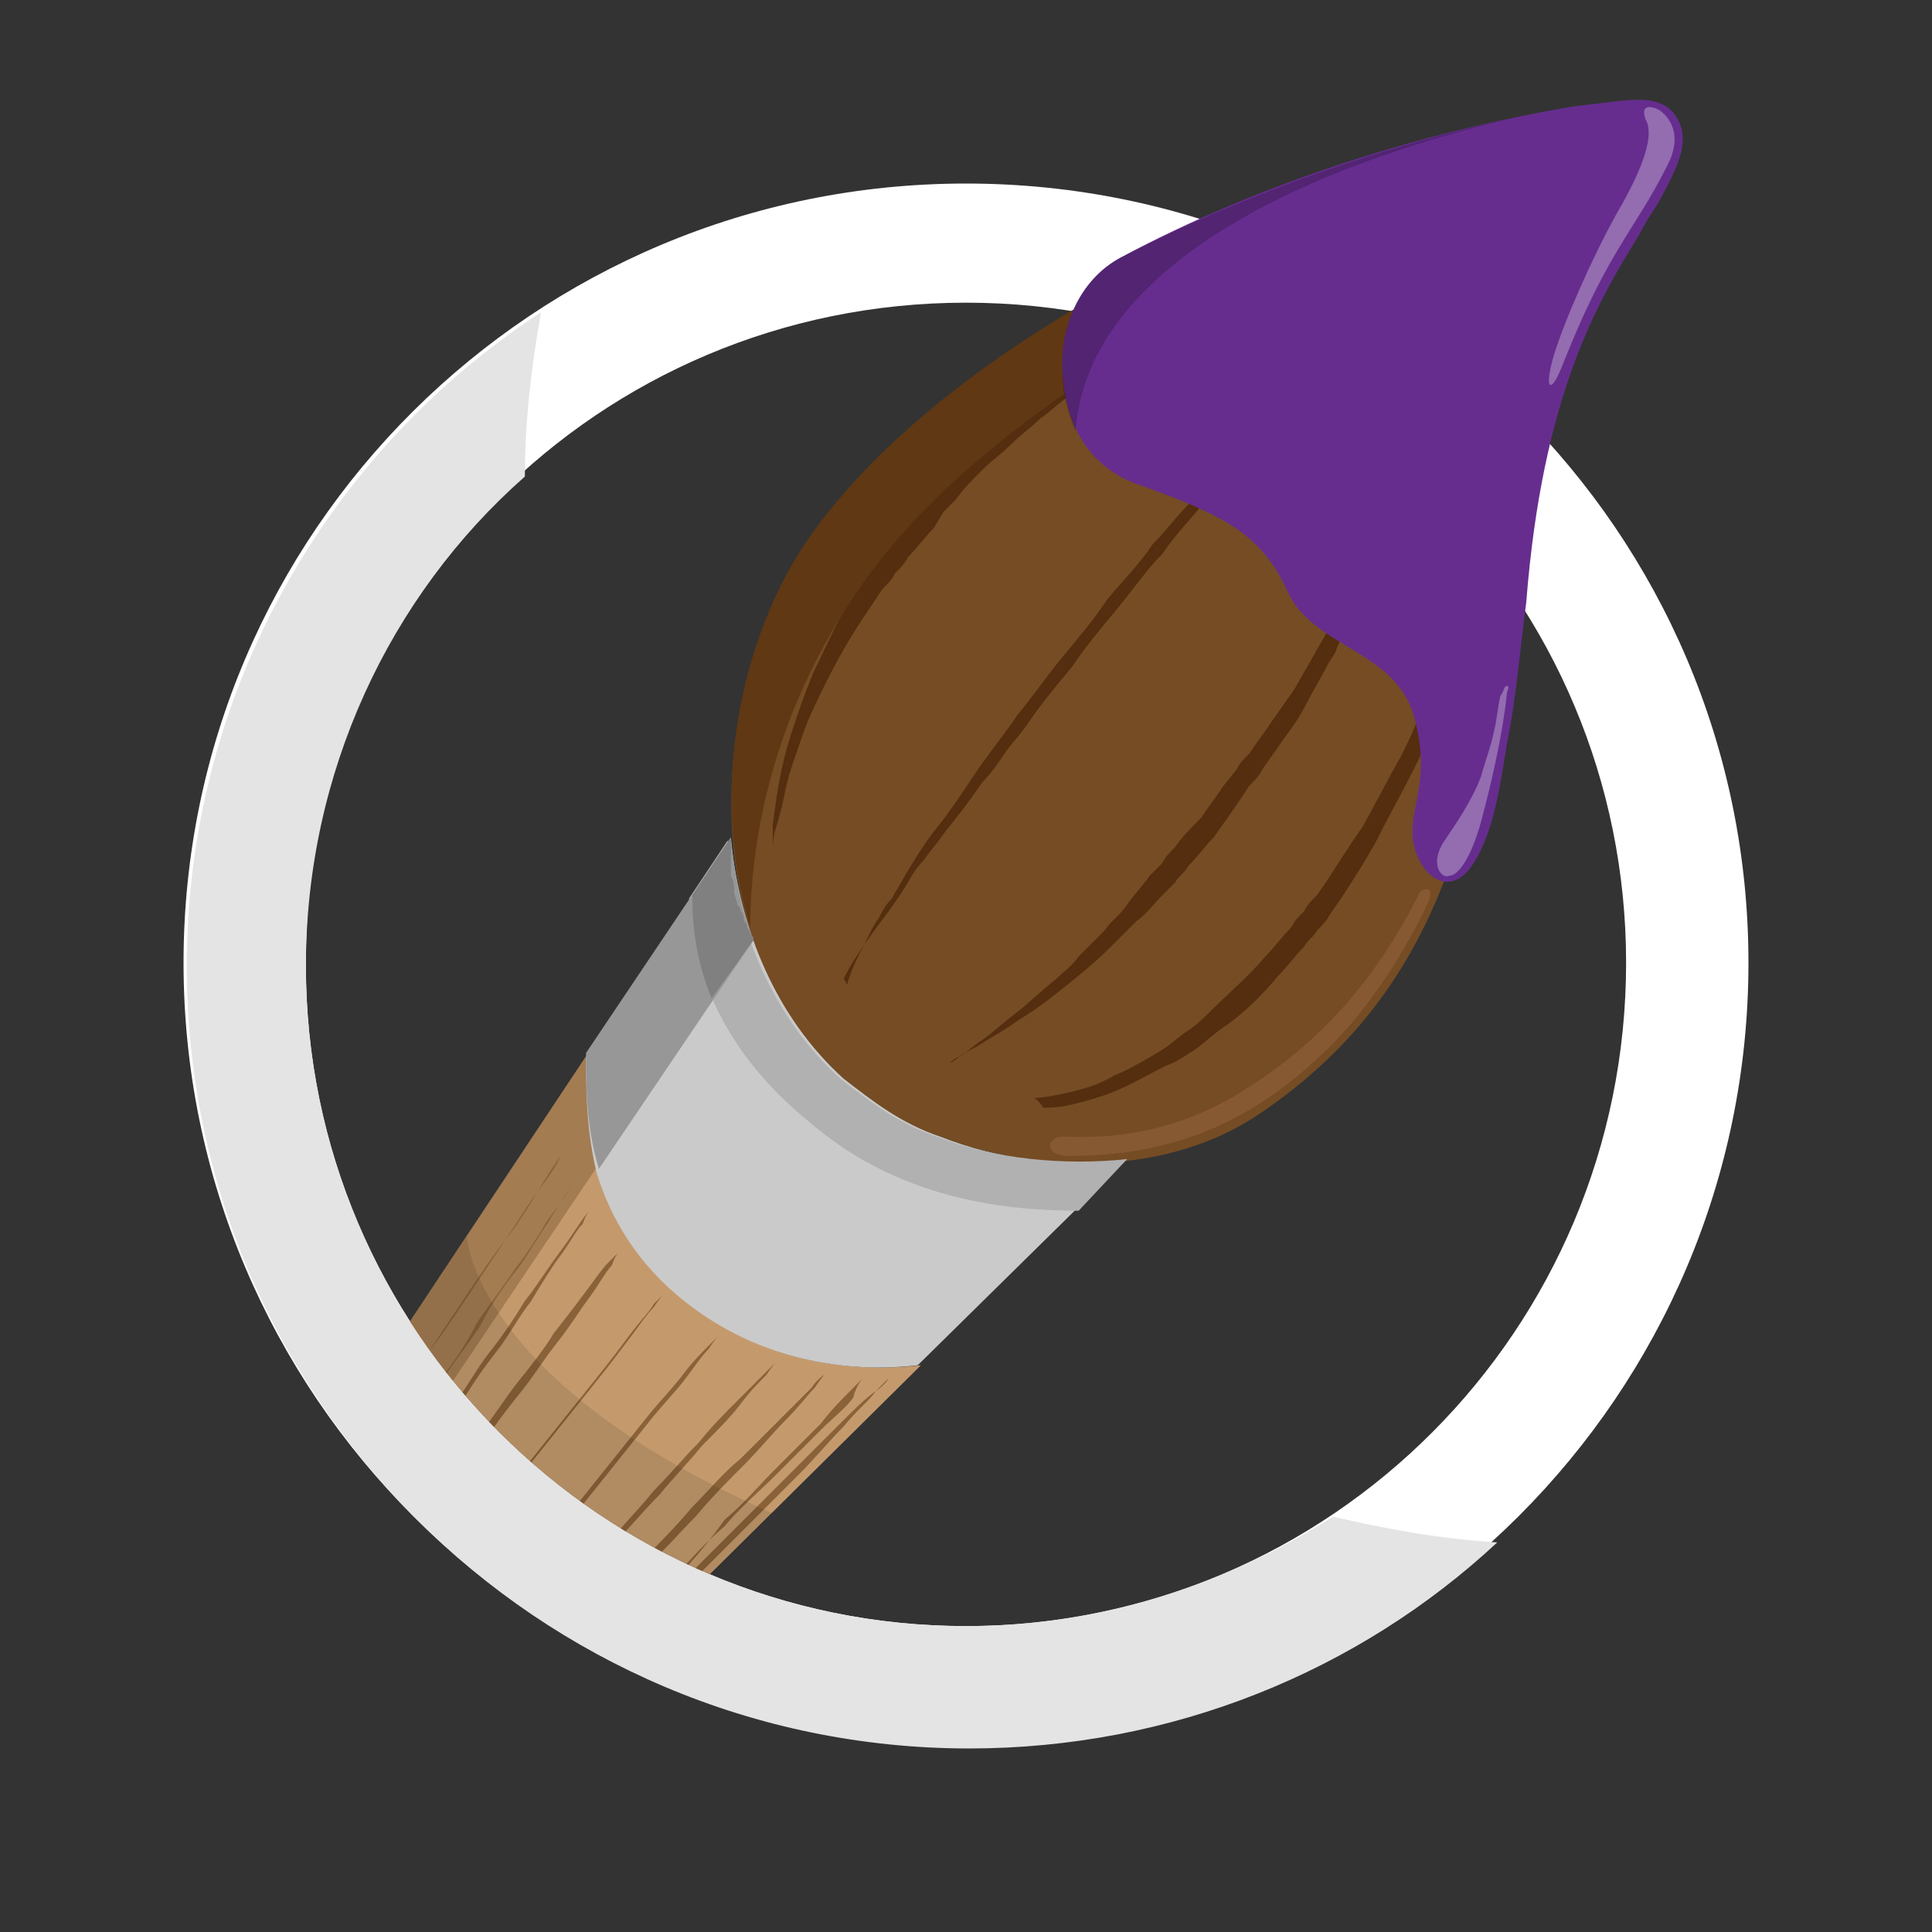 <?xml version="1.0" encoding="utf-8"?>
<!-- Generator: Adobe Illustrator 18.1.1, SVG Export Plug-In . SVG Version: 6.00 Build 0)  -->
<svg version="1.0" id="Layer_1" xmlns="http://www.w3.org/2000/svg" xmlns:xlink="http://www.w3.org/1999/xlink" x="0px" y="0px"
	 viewBox="0 0 60 60" enable-background="new 0 0 60 60" xml:space="preserve">
<rect x="0" y="0" width="60" height="60" fill="#333333" stroke="none"/>
<g>
	<g>
		<path fill="#FFFFFF" d="M30,5.7C16.6,5.7,5.7,16.5,5.7,29.9S16.6,54.2,30,54.2s24.3-10.9,24.3-24.3S43.4,5.7,30,5.7z M30,50.5
			c-11.3,0-20.5-9.2-20.5-20.5C9.4,18.6,18.6,9.4,30,9.4s20.5,9.2,20.5,20.5C50.5,41.3,41.3,50.5,30,50.5z"/>
		<path fill="#E4E4E4" d="M30,50.5c-11.3,0-20.5-9.2-20.5-20.5c0-6,2.6-11.5,6.8-15.2c0-1.7,0.2-3.4,0.5-5.1
			c-6.6,4.3-11,11.8-11,20.3c0,13.4,10.9,24.3,24.3,24.3c6.3,0,12.1-2.4,16.4-6.4c-1.7-0.1-3.4-0.4-5.1-0.8
			C38.1,49.2,34.2,50.5,30,50.5z"/>
	</g>
	<g>
		<defs>
			<path id="SVGID_1_" d="M41.3,47.1c-3.2,2.2-7.1,3.4-11.3,3.4C18.7,50.5,9.5,41.3,9.5,30c0-6,2.6-11.5,6.8-15.2V0.6H60V47
				L41.3,47.1z"/>
		</defs>
		<clipPath id="SVGID_2_">
			<use xlink:href="#SVGID_1_"  overflow="visible"/>
		</clipPath>
		<path clip-path="url(#SVGID_2_)" fill="#754C24" d="M26.2,33.5c-4.2-3.7-4.4-10.7-1.7-15.7c3.1-5.8,13.4-12,24.5-13.7
			C51.8,3.7,52,3.7,50.7,6s-3.6,5.1-4.2,12.8C46,26.4,44,31.3,39.1,34.6c-2.8,1.9-6.8,1.9-9.9,0.7C28,34.9,27,34.3,26.2,33.5z"/>
		<path clip-path="url(#SVGID_2_)" fill="#542E0E" d="M24,26.7c0,0,0-0.4,0-1.1c0.1-0.7,0.2-1.7,0.6-2.9c0.2-0.6,0.4-1.2,0.7-1.9
			c0.3-0.6,0.6-1.3,1-2c0.2-0.3,0.4-0.7,0.6-1c0.2-0.3,0.5-0.7,0.7-1c0.3-0.3,0.5-0.6,0.8-0.9l0.4-0.5l0.4-0.4
			c0.3-0.3,0.6-0.6,0.9-0.9c0.3-0.3,0.6-0.5,0.9-0.8c0.3-0.3,0.6-0.5,0.9-0.8c0.3-0.3,0.6-0.5,0.9-0.7c0.2-0.1,0.3-0.2,0.5-0.3
			c0.2-0.1,0.3-0.2,0.5-0.3c0.3-0.2,0.6-0.4,0.9-0.6c0.3-0.2,0.6-0.4,0.9-0.5c0.3-0.2,0.6-0.3,0.8-0.5c0.3-0.1,0.5-0.3,0.8-0.4
			c0.2-0.1,0.5-0.2,0.7-0.4c0.2-0.1,0.4-0.2,0.6-0.3c0.2-0.1,0.4-0.2,0.5-0.2c0.7-0.3,1-0.4,1-0.4s-0.4,0.2-1,0.5
			c-0.2,0.1-0.3,0.2-0.5,0.3c-0.2,0.1-0.4,0.2-0.6,0.4c-0.2,0.1-0.4,0.3-0.7,0.4c-0.2,0.1-0.5,0.3-0.7,0.5c-0.5,0.3-1.1,0.7-1.6,1.1
			c-0.3,0.2-0.6,0.4-0.9,0.6c-0.1,0.1-0.3,0.2-0.4,0.3c-0.1,0.1-0.3,0.2-0.4,0.3c-0.3,0.2-0.6,0.5-0.9,0.7c-0.3,0.3-0.6,0.5-0.9,0.8
			c-0.3,0.3-0.6,0.5-0.9,0.8c-0.3,0.3-0.6,0.6-0.8,0.9l-0.4,0.4L29,16.4c-0.3,0.3-0.5,0.6-0.8,0.9c-0.1,0.2-0.2,0.3-0.4,0.5
			c-0.1,0.2-0.2,0.3-0.4,0.5c-0.2,0.3-0.4,0.6-0.6,0.9c-0.4,0.6-0.8,1.3-1.1,1.9c-0.3,0.6-0.6,1.2-0.8,1.8c-0.2,0.6-0.4,1.1-0.5,1.6
			c-0.1,0.5-0.2,0.9-0.3,1.2c-0.1,0.3-0.1,0.6-0.1,0.8C24,26.6,24,26.7,24,26.7z"/>
		<path clip-path="url(#SVGID_2_)" fill="#542E0E" d="M32.1,34.1c0,0,0.4,0,1.2-0.2c0.4-0.1,0.8-0.2,1.3-0.5c0.5-0.2,1-0.5,1.5-0.8
			c0.3-0.2,0.5-0.4,0.8-0.6c0.3-0.2,0.5-0.4,0.8-0.7c0.5-0.5,1.1-1,1.6-1.6c0.3-0.3,0.5-0.6,0.8-0.9c0.1-0.2,0.2-0.3,0.4-0.5
			c0.1-0.2,0.2-0.3,0.4-0.5c0.5-0.7,0.9-1.4,1.4-2.1c0.4-0.7,0.8-1.5,1.2-2.2c0.2-0.4,0.4-0.8,0.5-1.1c0.2-0.4,0.4-0.7,0.5-1.1
			c0.2-0.4,0.3-0.7,0.5-1.1c0.1-0.4,0.3-0.7,0.4-1c0.1-0.2,0.1-0.3,0.2-0.5c0.1-0.2,0.1-0.3,0.2-0.5c0.1-0.3,0.2-0.6,0.4-0.9
			c0.1-0.3,0.2-0.6,0.3-0.9c0.1-0.3,0.2-0.5,0.3-0.8c0.2-0.5,0.3-0.9,0.4-1.3c0.2-0.7,0.4-1.1,0.4-1.1s-0.1,0.4-0.3,1.2
			c-0.1,0.4-0.2,0.8-0.3,1.3c-0.1,0.5-0.3,1.1-0.5,1.7c-0.2,0.6-0.4,1.3-0.7,2c-0.1,0.3-0.3,0.7-0.4,1.1c-0.1,0.4-0.3,0.7-0.4,1.1
			c-0.1,0.4-0.3,0.8-0.5,1.1c-0.1,0.2-0.2,0.4-0.3,0.6c-0.1,0.2-0.2,0.4-0.3,0.6c-0.4,0.8-0.8,1.5-1.2,2.3c-0.4,0.7-0.9,1.5-1.4,2.2
			c-0.1,0.2-0.2,0.3-0.4,0.5c-0.1,0.2-0.3,0.3-0.4,0.5c-0.3,0.3-0.5,0.6-0.8,0.9c-0.5,0.6-1.1,1.2-1.7,1.6c-0.3,0.2-0.6,0.5-0.9,0.7
			c-0.3,0.2-0.6,0.4-0.9,0.5c-0.6,0.3-1.1,0.6-1.6,0.8c-0.5,0.2-0.9,0.3-1.3,0.4c-0.4,0.1-0.7,0.1-0.9,0.1
			C32.2,34.1,32.1,34.1,32.1,34.1z"/>
		<path clip-path="url(#SVGID_2_)" fill="#542E0E" d="M26.3,30.6c0,0,0.1-0.4,0.4-1c0.2-0.3,0.3-0.7,0.6-1.1
			c0.1-0.2,0.2-0.4,0.4-0.6c0.1-0.2,0.3-0.5,0.4-0.7c0.3-0.5,0.6-1,1-1.5c0.4-0.5,0.8-1.1,1.2-1.7c0.4-0.6,0.9-1.2,1.3-1.8
			c0.5-0.6,0.9-1.2,1.4-1.8c0.5-0.6,1-1.2,1.4-1.8c0.5-0.6,1-1.1,1.4-1.7c0.5-0.5,0.9-1.1,1.4-1.5c0.4-0.5,0.9-0.9,1.3-1.4
			c0.4-0.4,0.8-0.8,1.1-1.1c0.3-0.3,0.6-0.6,0.8-0.9c0.5-0.5,0.7-0.7,0.7-0.7s-0.2,0.3-0.7,0.8c-0.2,0.3-0.5,0.6-0.8,0.9
			c-0.3,0.4-0.6,0.8-1,1.2c-0.4,0.4-0.8,0.9-1.2,1.4c-0.4,0.5-0.9,1-1.3,1.6c-0.5,0.5-0.9,1.1-1.4,1.7c-0.5,0.6-1,1.2-1.4,1.8
			c-0.5,0.6-1,1.2-1.4,1.8c-0.2,0.3-0.5,0.6-0.7,0.9c-0.2,0.3-0.4,0.6-0.7,0.9c-0.4,0.6-0.8,1.1-1.2,1.6c-0.2,0.3-0.4,0.5-0.6,0.8
			c-0.2,0.2-0.4,0.5-0.5,0.7c-0.3,0.5-0.6,0.9-0.9,1.3c-0.3,0.4-0.5,0.7-0.7,1c-0.2,0.3-0.3,0.5-0.4,0.7
			C26.3,30.5,26.3,30.6,26.3,30.6z"/>
		<path clip-path="url(#SVGID_2_)" fill="#542E0E" d="M29.5,33c0,0,0.1-0.1,0.3-0.2c0.2-0.1,0.4-0.3,0.7-0.5c0.3-0.2,0.6-0.5,1-0.8
			c0.4-0.3,0.8-0.7,1.3-1.1c0.2-0.2,0.5-0.4,0.7-0.7c0.1-0.1,0.2-0.2,0.4-0.4c0.1-0.1,0.2-0.2,0.4-0.4c0.2-0.3,0.5-0.5,0.7-0.8
			c0.2-0.3,0.5-0.6,0.7-0.9c0.1-0.1,0.3-0.3,0.4-0.4c0.1-0.2,0.2-0.3,0.4-0.5c0.2-0.3,0.5-0.6,0.8-0.9c0.2-0.3,0.5-0.7,0.7-1
			l0.4-0.5c0.1-0.2,0.2-0.3,0.4-0.5c0.2-0.3,0.5-0.7,0.7-1c0.2-0.3,0.5-0.7,0.7-1c0.4-0.7,0.8-1.4,1.2-2.1c0.4-0.7,0.7-1.3,1-2
			c0.2-0.3,0.3-0.6,0.4-0.9c0.1-0.3,0.3-0.6,0.4-0.9c0.1-0.3,0.3-0.5,0.4-0.8c0.1-0.3,0.2-0.5,0.3-0.7c0.2-0.5,0.4-0.9,0.5-1.2
			c0.3-0.7,0.4-1,0.4-1s-0.1,0.4-0.3,1.1c-0.1,0.3-0.2,0.8-0.4,1.2c-0.1,0.2-0.2,0.5-0.3,0.8c-0.1,0.3-0.2,0.5-0.3,0.8
			c-0.2,0.6-0.5,1.2-0.8,1.9c-0.3,0.6-0.6,1.3-1,2c0,0.1-0.1,0.2-0.1,0.3c0,0.1-0.1,0.2-0.1,0.3c-0.1,0.2-0.2,0.3-0.3,0.5
			c-0.2,0.4-0.4,0.7-0.6,1.1c-0.2,0.4-0.4,0.7-0.7,1.1c-0.2,0.3-0.5,0.7-0.7,1c-0.1,0.2-0.2,0.3-0.4,0.5L38.4,25
			c-0.2,0.3-0.5,0.7-0.7,1c-0.3,0.3-0.5,0.6-0.8,0.9c-0.1,0.2-0.3,0.3-0.4,0.5c-0.1,0.1-0.3,0.3-0.4,0.4c-0.3,0.3-0.5,0.6-0.8,0.8
			c-0.3,0.3-0.5,0.5-0.8,0.8c-0.5,0.5-1,0.9-1.5,1.3c-0.5,0.4-0.9,0.7-1.4,1c-0.4,0.3-0.8,0.5-1.1,0.7c-0.3,0.2-0.6,0.3-0.7,0.4
			C29.6,33,29.5,33,29.5,33z"/>
		<path clip-path="url(#SVGID_2_)" fill="#603813" d="M27.1,17.7c5.1-6.8,17.1-11.4,17.1-11.4l7-1.2c0.7-1.5,0.3-1.4-2.2-1.1
			c-11.1,1.7-21.3,8-24.5,13.7c-1.8,3.3-2.3,7.5-1.2,11.1C23.3,26.3,23.9,22,27.1,17.7z"/>
		<path clip-path="url(#SVGID_2_)" fill="#C49A6D" d="M21.1,40.2c-2.8-2.4-3-5.7-2.8-7.4L9.9,45.3l8.5,7.2l10.2-10.1
			C26.8,42.6,23.7,42.5,21.1,40.2z"/>
		<path clip-path="url(#SVGID_2_)" fill="#CACACA" d="M29.2,35.3c-1.2-0.4-2.1-1.1-3-1.8c-2.1-1.9-3.2-4.6-3.5-7.4l-4.5,6.7
			c-0.2,1.7,0,5,2.8,7.4c2.7,2.3,5.8,2.4,7.5,2.2L35,36C33,36.3,31,36,29.2,35.3z"/>
		<path clip-path="url(#SVGID_2_)" fill="#662D8F" d="M52.1,3.7c-0.3-0.6-1-0.6-1.2-0.6c-0.5,0-1.1,0.1-2,0.2
			C44.1,4.1,39.1,5.7,34.8,8c-1.3,0.7-1.9,2.2-1.8,3.6c0.1,1.7,0.9,3,2.5,3.5c2.5,0.9,3.7,1.5,4.5,3.3c0.8,1.7,3.3,1.8,3.9,3.8
			c0.6,2.1-0.2,2.9,0,4c0.2,1,1.1,1.7,1.8,0.7c0.7-1,0.9-2.6,1.1-3.8c0.3-1.5,0.4-2.9,0.6-4.4c0.5-6.4,2.2-9.3,3.5-11.4
			c0.2-0.4,0.4-0.7,0.6-1C52.1,5.2,52.5,4.4,52.1,3.7z"/>
		<path opacity="0.3" clip-path="url(#SVGID_2_)" fill="#FFFFFF" d="M51.5,3.4c0,0,0.9,0.5,0.3,1.7s-1,1.7-1.7,2.9s-1.2,2.4-1.6,3.4
			c-0.4,1-0.6,0.6-0.1-0.8s1.4-3.3,2-4.3c0.6-1.1,1-2.1,0.7-2.6C50.9,3.1,51.5,3.4,51.5,3.4z"/>
		<path opacity="0.3" clip-path="url(#SVGID_2_)" fill="#FFFFFF" d="M46.8,21.3c-0.1,0-0.1,0.2-0.2,0.3c-0.1,0.4-0.1,0.7-0.2,1.1
			c-0.1,0.5-0.3,1-0.4,1.4c-0.3,0.8-0.8,1.5-1.2,2.1c-0.4,0.7,0,1.1,0.2,1c0.3,0,0.7-0.6,1-1.7c0.7-2.6,0.8-4,0.8-4
			C46.8,21.5,46.9,21.3,46.8,21.3z"/>
		<path opacity="0.2" clip-path="url(#SVGID_2_)" d="M47.3,3.6C43,4.5,38.7,6,34.8,8c-1.3,0.7-1.9,2.2-1.8,3.6
			c0,0.7,0.2,1.3,0.4,1.8C33.8,7.9,41.5,4.9,47.3,3.6z"/>
		<path clip-path="url(#SVGID_2_)" fill="#875933" d="M44.4,27.9c-0.2,0.5-1.4,3-3.3,4.8c-1.9,1.8-4.2,3.2-7.9,3.2
			c-0.8,0-0.7-0.6-0.2-0.6c0.6,0,2.9,0.2,5.4-1.3s4.3-3.5,5.7-6.3C44.2,27.6,44.5,27.5,44.4,27.9z"/>
		<path clip-path="url(#SVGID_2_)" fill="#B1B1B1" d="M25.2,34.9c2.7,2.3,5.9,2.7,8.3,2.7L35,36c-2,0.2-4.1,0-5.9-0.7
			c-1.2-0.4-2.1-1.1-3-1.8c-2.1-1.9-3.2-4.6-3.5-7.4l-1.2,1.8C21.5,29.7,22.1,32.4,25.2,34.9z"/>
		<path clip-path="url(#SVGID_2_)" fill="#A47C52" d="M18.2,32.8L9.9,45.3l1.6,1.4l7-10.4C18.2,35,18.2,33.7,18.2,32.8z"/>
		<path clip-path="url(#SVGID_2_)" fill="#979797" d="M18.6,36.3l4.8-7.1c-0.4-1-0.6-2.1-0.7-3.2l-4.5,6.7
			C18.2,33.7,18.2,35,18.6,36.3z"/>
		<path clip-path="url(#SVGID_2_)" fill="#808080" d="M23.4,29.2c0-0.1,0-0.1-0.1-0.2c0-0.1-0.1-0.2-0.1-0.2c0-0.1,0-0.1-0.1-0.2
			c0-0.1,0-0.2-0.1-0.3c0-0.1,0-0.1-0.1-0.2c0-0.1-0.1-0.3-0.1-0.4c0,0,0-0.1,0-0.1c0-0.1,0-0.2-0.1-0.4c0-0.1,0-0.1,0-0.2
			c0-0.1,0-0.2,0-0.4c0,0,0-0.1,0-0.1c0-0.2,0-0.3,0-0.5l-1.2,1.8c0,0.9,0.1,2,0.6,3.2L23.4,29.2C23.4,29.3,23.4,29.3,23.4,29.2z"/>
		<path clip-path="url(#SVGID_2_)" fill="#8A6239" d="M27.6,42.8c0,0-0.1,0.1-0.4,0.4c-0.2,0.3-0.6,0.6-1,1.1
			c-0.4,0.4-0.9,1-1.4,1.5c-0.5,0.5-1.1,1.1-1.7,1.7c-0.6,0.6-1.1,1.1-1.7,1.7c-0.5,0.5-1,1-1.5,1.5c-0.4,0.4-0.8,0.8-1.1,1
			c-0.3,0.2-0.4,0.4-0.4,0.4s0.1-0.1,0.4-0.4c0.2-0.3,0.6-0.6,1-1.1c0.4-0.4,0.9-1,1.4-1.5c0.5-0.5,1.1-1.1,1.7-1.7
			c0.6-0.6,1.1-1.1,1.7-1.7c0.5-0.5,1-1,1.5-1.5c0.4-0.4,0.8-0.8,1.1-1C27.5,43,27.6,42.8,27.6,42.8z"/>
		<path clip-path="url(#SVGID_2_)" fill="#8A6239" d="M26.8,42.8c0,0-0.1,0.1-0.4,0.4c-0.2,0.2-0.6,0.6-0.9,1
			c-0.4,0.4-0.9,0.9-1.4,1.4c-0.5,0.5-1,1.1-1.6,1.6C22,47.9,21.5,48.5,21,49c-0.5,0.5-1,1-1.4,1.4c-0.4,0.4-0.8,0.7-1,1
			c-0.2,0.2-0.4,0.4-0.4,0.4s0.1-0.1,0.4-0.4c0.2-0.2,0.6-0.6,0.9-1c0.4-0.4,0.9-0.9,1.4-1.4c0.5-0.5,1-1.1,1.6-1.6
			c0.5-0.6,1.1-1.1,1.6-1.6c0.5-0.5,1-1,1.4-1.4c0.4-0.4,0.8-0.7,1-1C26.6,43,26.8,42.8,26.8,42.8z"/>
		<path clip-path="url(#SVGID_2_)" fill="#8A6239" d="M25.6,42.7c0,0-0.1,0.1-0.3,0.4c-0.2,0.2-0.5,0.6-0.9,1
			c-0.4,0.4-0.8,0.9-1.3,1.4c-0.5,0.5-1,1-1.5,1.6c-0.5,0.5-1,1.1-1.5,1.5c-0.5,0.5-0.9,0.9-1.3,1.3c-0.4,0.4-0.7,0.7-0.9,0.9
			c-0.2,0.2-0.4,0.4-0.4,0.4s0.1-0.1,0.3-0.4c0.2-0.2,0.5-0.6,0.9-1c0.4-0.4,0.8-0.9,1.3-1.4c0.5-0.5,1-1,1.5-1.6
			c0.5-0.5,1-1.1,1.5-1.5c0.5-0.5,0.9-0.9,1.3-1.3c0.4-0.4,0.7-0.7,0.9-0.9C25.4,42.8,25.6,42.7,25.6,42.7z"/>
		<path clip-path="url(#SVGID_2_)" fill="#8A6239" d="M24.1,42.3c0,0-0.1,0.1-0.3,0.4c-0.2,0.2-0.5,0.5-0.8,0.9
			c-0.3,0.4-0.7,0.8-1.2,1.3c-0.4,0.5-0.9,1-1.3,1.5c-0.5,0.5-0.9,1-1.4,1.5c-0.4,0.5-0.8,0.9-1.2,1.3c-0.4,0.4-0.7,0.7-0.9,0.9
			c-0.2,0.2-0.3,0.3-0.3,0.3s0.1-0.1,0.3-0.4c0.2-0.2,0.5-0.5,0.8-0.9c0.3-0.4,0.7-0.8,1.2-1.3c0.4-0.5,0.9-1,1.3-1.5
			c0.5-0.5,0.9-1,1.4-1.5c0.4-0.5,0.8-0.9,1.2-1.3c0.4-0.4,0.7-0.7,0.9-0.9C23.9,42.5,24.1,42.3,24.1,42.3z"/>
		<path clip-path="url(#SVGID_2_)" fill="#8A6239" d="M22.3,41.5c0,0-0.1,0.1-0.3,0.4c-0.2,0.2-0.4,0.5-0.7,0.9
			c-0.3,0.4-0.7,0.8-1.1,1.3c-0.4,0.5-0.8,1-1.2,1.5c-0.4,0.5-0.8,1-1.2,1.5c-0.4,0.5-0.8,0.9-1.1,1.3c-0.3,0.4-0.6,0.7-0.8,0.9
			c-0.2,0.2-0.3,0.3-0.3,0.3s0.1-0.1,0.3-0.4c0.2-0.2,0.4-0.5,0.7-0.9c0.3-0.4,0.7-0.8,1.1-1.3c0.4-0.5,0.8-1,1.2-1.5
			c0.4-0.5,0.8-1,1.2-1.5c0.4-0.5,0.8-0.9,1.1-1.3c0.3-0.4,0.6-0.7,0.8-0.9C22.2,41.6,22.3,41.5,22.3,41.5z"/>
		<path clip-path="url(#SVGID_2_)" fill="#8A6239" d="M20.6,40.2c0,0-0.1,0.1-0.3,0.4c-0.2,0.2-0.4,0.5-0.7,0.9
			c-0.3,0.4-0.6,0.8-1,1.3c-0.4,0.5-0.8,1-1.2,1.5c-0.4,0.5-0.8,1-1.2,1.5c-0.4,0.5-0.7,0.9-1,1.3c-0.3,0.4-0.6,0.7-0.7,0.9
			c-0.2,0.2-0.3,0.3-0.3,0.3s0.1-0.1,0.3-0.4c0.2-0.2,0.4-0.5,0.7-0.9c0.3-0.4,0.6-0.8,1-1.3c0.4-0.5,0.8-1,1.2-1.5
			c0.4-0.5,0.8-1,1.2-1.5c0.4-0.5,0.7-0.9,1-1.3c0.3-0.4,0.6-0.7,0.7-0.9C20.5,40.3,20.6,40.2,20.6,40.2z"/>
		<path clip-path="url(#SVGID_2_)" fill="#8A6239" d="M19.2,38.9c0,0-0.1,0.1-0.2,0.4c-0.2,0.2-0.4,0.6-0.7,1
			c-0.3,0.4-0.6,0.9-1,1.4c-0.4,0.5-0.7,1-1.1,1.5c-0.4,0.5-0.8,1-1.1,1.5c-0.4,0.5-0.7,0.9-1,1.3c-0.3,0.4-0.5,0.7-0.7,0.9
			c-0.2,0.2-0.3,0.3-0.3,0.3s0.1-0.1,0.2-0.4c0.2-0.2,0.4-0.6,0.7-1c0.3-0.4,0.6-0.9,1-1.4c0.4-0.5,0.7-1,1.1-1.5
			c0.4-0.5,0.8-1,1.1-1.5c0.4-0.5,0.7-0.9,1-1.3c0.3-0.4,0.5-0.7,0.7-0.9C19.1,39,19.2,38.9,19.2,38.9z"/>
		<path clip-path="url(#SVGID_2_)" fill="#8A6239" d="M18.3,37.6c0,0-0.1,0.1-0.2,0.4c-0.2,0.2-0.4,0.6-0.7,1
			c-0.3,0.4-0.6,0.9-0.9,1.4c-0.4,0.5-0.7,1.1-1.1,1.6c-0.4,0.5-0.8,1.1-1.1,1.6c-0.4,0.5-0.7,1-1,1.4c-0.3,0.4-0.5,0.7-0.7,1
			c-0.2,0.2-0.3,0.4-0.3,0.4s0.1-0.1,0.2-0.4c0.2-0.2,0.4-0.6,0.7-1c0.3-0.4,0.6-0.9,0.9-1.4c0.4-0.5,0.7-1.1,1.1-1.6
			c0.4-0.5,0.8-1.1,1.1-1.6c0.4-0.5,0.7-1,1-1.4c0.3-0.4,0.5-0.7,0.7-1C18.2,37.7,18.3,37.6,18.3,37.6z"/>
		<path clip-path="url(#SVGID_2_)" fill="#8A6239" d="M18,36.5c0,0-0.1,0.1-0.3,0.4c-0.2,0.3-0.4,0.6-0.7,1.1c-0.3,0.4-0.6,1-1,1.5
			c-0.4,0.5-0.8,1.1-1.1,1.7c-0.4,0.6-0.8,1.1-1.2,1.7c-0.4,0.5-0.7,1-1,1.5c-0.3,0.4-0.6,0.8-0.7,1c-0.2,0.2-0.3,0.4-0.3,0.4
			s0.1-0.1,0.3-0.4c0.2-0.3,0.4-0.6,0.7-1.1c0.3-0.4,0.6-1,1-1.5c0.4-0.5,0.8-1.1,1.1-1.7c0.4-0.6,0.8-1.1,1.2-1.7
			c0.4-0.5,0.7-1,1-1.5c0.3-0.4,0.6-0.8,0.7-1C17.9,36.6,18,36.5,18,36.5z"/>
		<path clip-path="url(#SVGID_2_)" fill="#8A6239" d="M17.7,35.5c0,0-0.1,0.2-0.3,0.4c-0.2,0.3-0.4,0.6-0.7,1.1
			c-0.3,0.5-0.6,1-1,1.5c-0.4,0.6-0.8,1.2-1.2,1.8c-0.4,0.6-0.8,1.2-1.2,1.7c-0.4,0.6-0.7,1.1-1,1.5c-0.3,0.4-0.6,0.8-0.7,1.1
			c-0.2,0.3-0.3,0.4-0.3,0.4s0.1-0.2,0.3-0.4c0.2-0.3,0.4-0.6,0.7-1.1c0.3-0.5,0.6-1,1-1.5c0.4-0.6,0.8-1.2,1.2-1.8
			c0.4-0.6,0.8-1.2,1.2-1.7c0.4-0.6,0.7-1.1,1-1.5c0.3-0.4,0.6-0.8,0.7-1.1C17.6,35.7,17.7,35.5,17.7,35.5z"/>
		<path opacity="0.1" clip-path="url(#SVGID_2_)" d="M12.7,41.1l1.8-2.7c0,0,0.2,4.5,9.5,8.6l-1.9,1.9l-7.5-2.3L12.7,41.1z"/>
	</g>
</g>
</svg>

